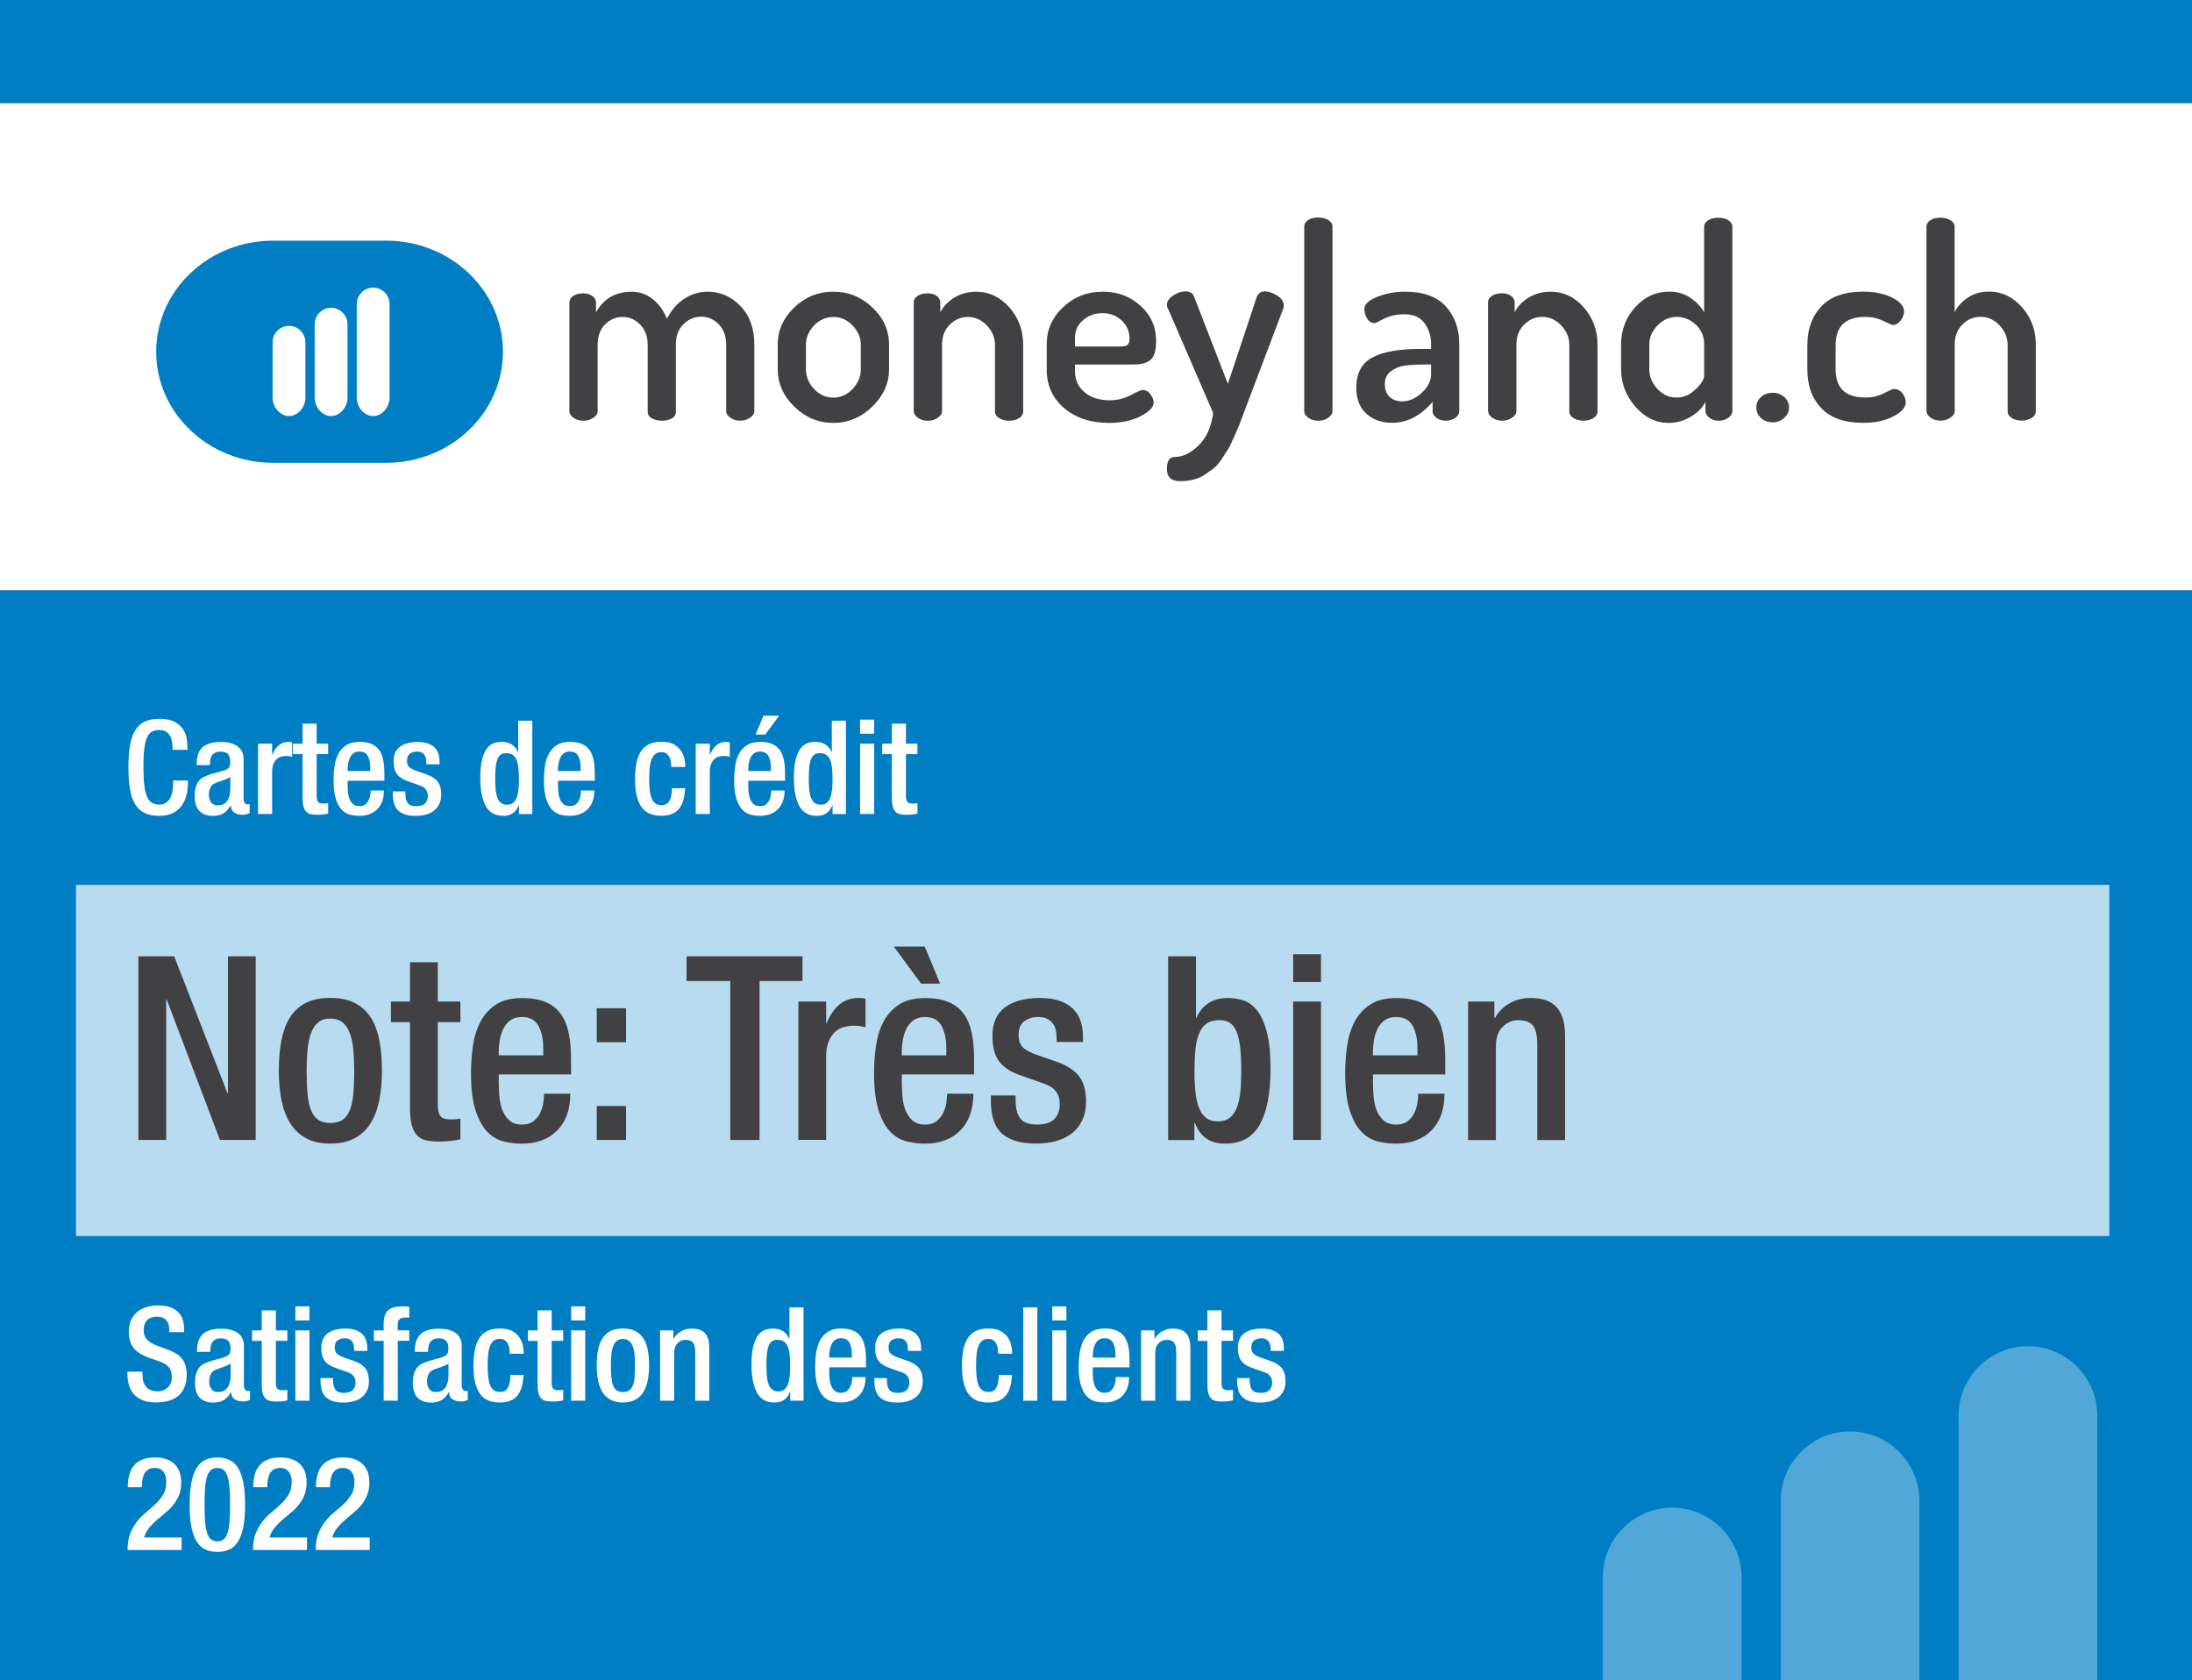 <?xml version="1.0" encoding="UTF-8"?><svg id="Layer_1" xmlns="http://www.w3.org/2000/svg" viewBox="0 0 465.11 356.49"><rect x="0" y="0" width="465.11" height="356.49" fill="#333333" stroke="none"/><defs><style>.cls-1{opacity:.72;}.cls-2{fill:#fff;}.cls-3{fill:#007ec4;}.cls-4{opacity:.32;}.cls-5{fill:#414042;}</style></defs><g><rect class="cls-3" width="465.11" height="21.9"/><rect class="cls-3" y="125.26" width="465.11" height="231.23"/><rect class="cls-2" y="21.9" width="465.11" height="103.35"/></g><g class="cls-1"><rect class="cls-2" x="16.12" y="187.75" width="431.45" height="74.51"/></g><g><path class="cls-3" d="M81.92,51.06h-23.98c-13.7,0-24.8,10.56-24.8,23.57s11.1,23.57,24.8,23.57h23.98c13.7,0,24.8-10.56,24.8-23.57s-11.1-23.57-24.8-23.57Zm-17.12,33.37c0,1.91-1.57,3.85-3.48,3.85s-3.48-1.93-3.48-3.85v-11.81c0-1.91,1.57-3.48,3.48-3.48s3.48,1.57,3.48,3.48v11.81Zm8.93,0c0,1.91-1.57,3.85-3.48,3.85s-3.48-1.93-3.48-3.85v-15.64c0-1.91,1.57-3.48,3.48-3.48s3.48,1.57,3.48,3.48v15.64Zm8.93,0c0,1.91-1.57,3.85-3.48,3.85s-3.48-1.93-3.48-3.85v-19.92c0-1.91,1.57-3.48,3.48-3.48s3.48,1.57,3.48,3.48v19.92Z"/><path class="cls-5" d="M120.82,87.28v-23.1c0-.57,.27-1.03,.82-1.4,.55-.36,1.26-.54,2.14-.54,.72,0,1.35,.18,1.88,.55,.53,.36,.8,.84,.8,1.41v2.08c1.63-2.92,4.16-4.38,7.58-4.38,1.67,0,3.16,.53,4.48,1.58,1.31,1.06,2.31,2.45,2.99,4.17,.95-1.88,2.2-3.31,3.74-4.29,1.54-.98,3.17-1.47,4.88-1.47,2.7,0,5.03,1.02,6.99,3.05,1.96,2.03,2.94,4.76,2.94,8.18v14.14c0,.49-.3,.95-.91,1.37-.61,.42-1.31,.63-2.11,.63s-1.45-.21-2.05-.62c-.61-.42-.91-.87-.91-1.37v-14.11c0-1.86-.53-3.32-1.6-4.38-1.06-1.06-2.3-1.59-3.71-1.59s-2.65,.53-3.74,1.59c-1.08,1.06-1.62,2.48-1.62,4.27v14.28c0,.65-.29,1.13-.88,1.45-.59,.32-1.3,.48-2.14,.48-.76,0-1.44-.16-2.05-.48-.61-.32-.91-.8-.91-1.45v-14.22c0-1.71-.52-3.11-1.57-4.21-1.05-1.1-2.29-1.65-3.74-1.65s-2.69,.53-3.74,1.59c-1.05,1.06-1.57,2.5-1.57,4.32v14.11c0,.49-.3,.95-.91,1.37-.61,.42-1.31,.63-2.11,.63s-1.54-.21-2.11-.63c-.57-.42-.86-.87-.86-1.37"/><path class="cls-5" d="M171.01,78.36c0,1.55,.57,2.94,1.71,4.16,1.14,1.23,2.51,1.84,4.11,1.84s2.92-.61,4.08-1.84c1.16-1.23,1.74-2.62,1.74-4.16v-5.21c0-1.51-.58-2.87-1.74-4.08-1.16-1.21-2.52-1.81-4.08-1.81s-2.97,.61-4.11,1.81c-1.14,1.21-1.71,2.57-1.71,4.08v5.21Zm-5.99,.02v-5.25c0-3,1.16-5.63,3.48-7.87,2.32-2.24,5.09-3.37,8.33-3.37s5.91,1.11,8.27,3.34c2.36,2.22,3.54,4.86,3.54,7.9v5.25c0,2.96-1.19,5.6-3.56,7.9-2.38,2.3-5.12,3.45-8.24,3.45-3.16,0-5.91-1.14-8.27-3.42-2.36-2.28-3.54-4.92-3.54-7.93"/><path class="cls-5" d="M193.88,87.28v-23.1c0-.57,.27-1.03,.82-1.4,.55-.36,1.26-.54,2.14-.54,.76,0,1.4,.18,1.91,.55,.51,.36,.77,.84,.77,1.41v2.08c.61-1.23,1.59-2.27,2.94-3.11,1.35-.84,2.92-1.27,4.71-1.27,2.7,0,5.03,1.1,6.99,3.31,1.96,2.21,2.94,4.85,2.94,7.93v14.14c0,.61-.29,1.09-.88,1.45-.59,.36-1.3,.54-2.14,.54-.76,0-1.45-.18-2.05-.54-.61-.36-.91-.84-.91-1.45v-14.11c0-1.52-.57-2.88-1.71-4.1-1.14-1.21-2.49-1.82-4.05-1.82-1.45,0-2.72,.54-3.82,1.62-1.1,1.08-1.65,2.51-1.65,4.3v14.11c0,.49-.3,.95-.91,1.37-.61,.42-1.31,.63-2.11,.63s-1.54-.21-2.11-.63c-.57-.42-.86-.87-.86-1.37"/><path class="cls-5" d="M228.09,73.53h9.47c.84,0,1.4-.11,1.68-.34,.29-.23,.43-.67,.43-1.35,0-1.5-.55-2.77-1.65-3.82-1.1-1.05-2.47-1.57-4.11-1.57s-2.97,.5-4.11,1.49c-1.14,.99-1.71,2.25-1.71,3.79v1.8Zm-5.99,4.85v-5.42c0-3,1.16-5.6,3.48-7.79,2.32-2.18,5.11-3.28,8.38-3.28s5.79,.99,8.01,2.97c2.22,1.98,3.34,4.47,3.34,7.49,0,1.16-.13,2.1-.4,2.82-.27,.72-.68,1.22-1.25,1.51-.57,.29-1.1,.47-1.6,.55-.49,.08-1.14,.12-1.94,.12h-12.03v1.32c0,1.92,.69,3.44,2.05,4.57,1.37,1.13,3.16,1.7,5.36,1.69,1.56,0,3.03-.36,4.42-1.09,1.39-.73,2.23-1.09,2.54-1.09,.65,0,1.2,.31,1.65,.92,.46,.61,.68,1.2,.68,1.77,0,.94-.91,1.89-2.74,2.85-1.82,.96-4.07,1.44-6.73,1.44-3.88,0-7.05-1.04-9.52-3.14-2.47-2.09-3.71-4.83-3.71-8.21"/><path class="cls-5" d="M247.6,99.53c0-1.71,.55-2.57,1.65-2.57,1.71,0,3.4-.82,5.08-2.45,1.67-1.64,2.7-3.94,3.08-6.9l-9.58-22.13c-.15-.19-.23-.46-.23-.8,0-.72,.44-1.38,1.31-1.97,.87-.59,1.75-.88,2.62-.88,.95,0,1.56,.36,1.82,1.08l7.19,18.53,6.16-18.53c.34-.72,.91-1.08,1.71-1.08s1.66,.29,2.59,.88c.93,.59,1.4,1.28,1.4,2.08,0,.34-.04,.57-.11,.68l-8.44,22.3-.97,2.57c-.23,.53-.58,1.35-1.06,2.45-.48,1.1-.88,1.94-1.23,2.51l-1.37,2.11c-.57,.87-1.14,1.53-1.71,1.97-.57,.44-1.22,.9-1.94,1.37-.72,.47-1.52,.82-2.39,1.03-.87,.21-1.81,.31-2.79,.31-1.86,0-2.79-.86-2.79-2.57"/><path class="cls-5" d="M276.74,87.27V48.09c0-.57,.27-1.04,.82-1.4,.55-.36,1.26-.54,2.14-.54s1.55,.18,2.14,.54c.59,.36,.89,.83,.89,1.4v39.18c0,.49-.3,.95-.91,1.37-.61,.42-1.31,.63-2.11,.63s-1.54-.21-2.11-.63c-.57-.42-.86-.87-.86-1.37"/><path class="cls-5" d="M293.84,81.45c0,1.22,.34,2.14,1.03,2.77,.69,.63,1.58,.94,2.68,.94,1.44,0,2.82-.61,4.13-1.82,1.31-1.22,1.97-2.51,1.97-3.88v-2.11h-1.43c-1.71,0-3.11,.08-4.19,.23-1.08,.15-2.05,.55-2.91,1.2-.86,.65-1.28,1.54-1.28,2.68m-6.04,.74c0-3.04,1.14-5.16,3.42-6.36,2.28-1.2,5.59-1.8,9.92-1.8h2.51v-1.05c0-1.71-.47-3.19-1.4-4.44-.93-1.25-2.35-1.87-4.25-1.87-1.63,0-3.07,.31-4.3,.94-1.24,.63-1.91,.94-2.03,.94-.65,0-1.17-.31-1.57-.94-.4-.63-.6-1.32-.6-2.08,0-.99,.92-1.84,2.77-2.57,1.84-.72,3.79-1.08,5.84-1.08,3.92,0,6.82,1.05,8.7,3.16,1.88,2.11,2.82,4.74,2.82,7.9v14.31c0,.53-.28,1-.83,1.4-.55,.4-1.25,.6-2.08,.6-.76,0-1.41-.2-1.94-.6-.53-.4-.8-.86-.8-1.4v-2c-2.55,2.97-5.42,4.45-8.61,4.45-2.21,0-4.02-.64-5.45-1.94-1.43-1.29-2.14-3.16-2.14-5.59"/><path class="cls-5" d="M315.74,87.27v-23.1c0-.57,.27-1.03,.83-1.4,.55-.36,1.26-.54,2.14-.54,.76,0,1.4,.18,1.91,.55,.51,.37,.77,.84,.77,1.41v2.08c.61-1.23,1.59-2.27,2.94-3.11,1.35-.84,2.92-1.27,4.71-1.27,2.7,0,5.03,1.1,6.99,3.31,1.96,2.21,2.94,4.85,2.94,7.93v14.14c0,.61-.29,1.09-.88,1.45-.59,.36-1.3,.54-2.14,.54-.76,0-1.45-.18-2.05-.54-.61-.36-.91-.84-.91-1.45v-14.11c0-1.52-.57-2.88-1.71-4.1-1.14-1.21-2.49-1.82-4.05-1.82-1.45,0-2.72,.54-3.82,1.62-1.1,1.08-1.65,2.51-1.65,4.29v14.11c0,.49-.3,.95-.91,1.37-.61,.42-1.31,.63-2.11,.63s-1.54-.21-2.11-.63c-.57-.42-.86-.87-.86-1.37"/><path class="cls-5" d="M349.96,78.35c0,1.55,.57,2.94,1.71,4.16,1.14,1.23,2.49,1.84,4.05,1.84s2.83-.58,4.05-1.73c1.22-1.15,1.83-2.14,1.83-2.97v-6.52c0-1.74-.59-3.15-1.77-4.25-1.18-1.09-2.53-1.64-4.05-1.64s-2.92,.61-4.08,1.81c-1.16,1.21-1.74,2.57-1.74,4.08v5.21Zm-5.99,.02v-5.25c0-3.08,1-5.72,2.99-7.93,2-2.21,4.4-3.31,7.21-3.31,1.67,0,3.16,.42,4.45,1.27,1.29,.85,2.28,1.88,2.97,3.11v-18.12c0-.57,.28-1.04,.85-1.4,.57-.36,1.29-.54,2.17-.54s1.59,.18,2.14,.54c.55,.36,.83,.83,.83,1.4v39.13c0,.49-.28,.95-.85,1.37-.57,.42-1.27,.63-2.11,.63-.72,0-1.36-.21-1.91-.63-.55-.42-.83-.88-.83-1.38v-2.02c-.61,1.23-1.64,2.29-3.11,3.17-1.46,.88-3.05,1.32-4.76,1.32-2.66,0-5-1.15-7.01-3.45-2.02-2.3-3.02-4.93-3.02-7.9"/><path class="cls-5" d="M373.65,88.69c-.66-.61-.99-1.35-.99-2.22s.33-1.61,.99-2.22c.66-.61,1.5-.91,2.51-.91,.94,0,1.74,.3,2.43,.91,.68,.61,1.02,1.35,1.02,2.22s-.34,1.57-1.02,2.2c-.68,.63-1.49,.94-2.43,.94-1.01,0-1.85-.31-2.51-.91"/><path class="cls-5" d="M383.49,78.36v-5.13c0-3.38,.99-6.12,2.96-8.21,1.98-2.09,4.92-3.14,8.84-3.14,2.47,0,4.54,.43,6.22,1.28,1.67,.86,2.51,1.82,2.51,2.88,0,.65-.24,1.29-.71,1.94-.47,.65-1.04,.97-1.68,.97-.19,0-.87-.29-2.02-.86-1.16-.57-2.44-.85-3.85-.85-4.18,0-6.27,2-6.27,6.01v5.1c0,4,2.11,6,6.33,6,1.44,0,2.75-.3,3.91-.91,1.16-.61,1.85-.91,2.08-.91,.76,0,1.38,.3,1.85,.91,.47,.61,.71,1.25,.71,1.94,0,1.06-.87,2.05-2.62,2.97-1.75,.91-3.88,1.37-6.39,1.37-3.95,0-6.92-1.03-8.9-3.11-1.98-2.07-2.97-4.82-2.97-8.24"/><path class="cls-5" d="M408.76,87.26V48.13c0-.57,.27-1.03,.82-1.4,.55-.36,1.26-.54,2.14-.54s1.55,.18,2.14,.54c.59,.36,.88,.83,.88,1.4v18.12c.61-1.23,1.55-2.27,2.82-3.11,1.27-.84,2.77-1.27,4.48-1.27,2.7,0,5.03,1.1,6.99,3.31,1.96,2.21,2.94,4.85,2.94,7.93v14.14c0,.61-.3,1.09-.91,1.45-.61,.36-1.31,.54-2.11,.54s-1.45-.18-2.05-.54c-.61-.36-.91-.84-.91-1.45v-14.11c0-1.52-.57-2.88-1.71-4.1-1.14-1.21-2.49-1.82-4.05-1.82-1.45,0-2.72,.54-3.82,1.62-1.1,1.08-1.65,2.51-1.65,4.3v14.11c0,.49-.3,.95-.91,1.37-.61,.42-1.31,.63-2.11,.63s-1.54-.21-2.11-.63c-.57-.42-.86-.87-.86-1.37"/></g><g class="cls-4"><path class="cls-2" d="M369.53,334.62c0-8.1-6.62-14.72-14.72-14.72s-14.72,6.62-14.72,14.72v21.88h29.44v-21.88Z"/><path class="cls-2" d="M407.27,318.44c0-8.1-6.62-14.72-14.72-14.72s-14.72,6.62-14.72,14.72v38.05h29.43v-38.05Z"/><path class="cls-2" d="M445.02,300.35c0-8.1-6.63-14.72-14.72-14.72s-14.72,6.62-14.72,14.72v56.14h29.44v-56.14Z"/></g><g><g><path class="cls-2" d="M30.23,291.07v.5c0,2.42,1.08,3.63,3.24,3.63,.5,0,.93-.08,1.3-.25,.37-.17,.68-.38,.93-.65,.25-.27,.44-.57,.57-.92,.13-.34,.19-.7,.19-1.07,0-1.04-.25-1.82-.75-2.34-.5-.53-1.19-.92-2.08-1.18l-2.16-.75c-.72-.28-1.34-.58-1.86-.92-.52-.33-.95-.72-1.29-1.15-.34-.43-.59-.93-.75-1.48-.16-.55-.24-1.18-.24-1.89,0-.91,.15-1.71,.44-2.4,.3-.69,.71-1.28,1.25-1.75s1.18-.83,1.94-1.08c.76-.25,1.6-.38,2.52-.38,1.28,0,2.28,.18,3.02,.53s1.3,.79,1.68,1.32c.38,.53,.62,1.09,.73,1.69,.11,.6,.17,1.16,.17,1.68v.44h-3.16v-.42c0-.91-.21-1.61-.64-2.11-.43-.5-1.14-.75-2.13-.75-.33,0-.66,.05-.98,.15-.32,.1-.61,.26-.86,.49s-.45,.52-.6,.89c-.15,.37-.22,.81-.22,1.33,0,.85,.23,1.52,.69,2.01,.46,.49,1.22,.94,2.27,1.34l2.14,.78c1.4,.5,2.43,1.16,3.06,1.97,.64,.81,.96,1.9,.96,3.27,0,1.05-.15,1.96-.46,2.7-.3,.75-.74,1.37-1.32,1.86-.57,.49-1.26,.85-2.07,1.07-.8,.22-1.71,.33-2.7,.33-1.22,0-2.22-.18-3.01-.55-.79-.37-1.4-.85-1.84-1.43-.44-.58-.75-1.23-.92-1.94-.17-.71-.25-1.42-.25-2.12v-.47h3.16Z"/><path class="cls-2" d="M51.77,294.09c0,.28,.07,.52,.22,.74,.15,.21,.33,.32,.55,.32s.39-.03,.5-.08v1.94c-.19,.09-.4,.18-.65,.25-.25,.07-.52,.11-.82,.11-.67,0-1.24-.15-1.73-.44-.49-.29-.75-.8-.79-1.52h-.06c-.41,.74-.91,1.29-1.5,1.65-.59,.36-1.33,.54-2.22,.54-1.22,0-2.17-.34-2.86-1.01-.68-.67-1.03-1.73-1.03-3.17,0-.83,.09-1.51,.26-2.04,.18-.53,.42-.96,.72-1.3,.31-.34,.67-.61,1.1-.8,.42-.19,.89-.37,1.39-.54l2.33-.64c.54-.15,.96-.34,1.28-.58,.31-.24,.47-.68,.47-1.33,0-.68-.14-1.22-.43-1.62-.29-.4-.83-.6-1.62-.6-.5,0-.9,.08-1.19,.25-.3,.17-.53,.38-.69,.64s-.27,.56-.32,.92c-.05,.35-.07,.7-.07,1.05h-2.83c0-.79,.09-1.5,.26-2.11,.18-.61,.47-1.12,.87-1.54,.41-.42,.95-.73,1.62-.94,.67-.21,1.5-.32,2.48-.32,.67,0,1.28,.07,1.86,.21s1.07,.35,1.5,.64c.42,.29,.76,.66,1.01,1.12s.37,1.03,.37,1.69v8.54Zm-2.83-4.77c-.2,.15-.45,.28-.73,.4s-.58,.24-.89,.35c-.3,.11-.61,.22-.92,.32-.3,.1-.57,.21-.79,.32-.43,.2-.73,.52-.93,.94-.19,.42-.29,.92-.29,1.47,0,.63,.15,1.16,.46,1.59,.3,.43,.77,.65,1.4,.65,.91,0,1.58-.31,2.02-.94,.44-.63,.67-1.5,.67-2.61v-2.5Z"/><path class="cls-2" d="M53.49,282.28h2.05v-4.24h2.99v4.24h2.44v2.22h-2.44v8.9c0,.59,.1,1,.29,1.23,.19,.23,.55,.35,1.07,.35,.44,0,.8-.03,1.08-.08v2.22c-.65,.17-1.45,.25-2.41,.25-.5,0-.94-.05-1.32-.14-.38-.09-.69-.27-.94-.53-.25-.26-.44-.62-.57-1.09-.13-.47-.19-1.09-.19-1.84v-9.26h-2.05v-2.22Z"/><path class="cls-2" d="M62.67,277.18h2.99v2.99h-2.99v-2.99Zm0,5.1h2.99v14.92h-2.99v-14.92Z"/><path class="cls-2" d="M75.12,286.63v-.39c0-.3-.03-.58-.08-.86-.06-.28-.16-.52-.32-.73-.16-.21-.36-.38-.61-.51-.25-.13-.57-.19-.96-.19-.59,0-1.1,.15-1.51,.44-.42,.3-.62,.79-.62,1.5,0,.59,.15,1.04,.46,1.33,.31,.3,.85,.58,1.65,.86l1.91,.67c1.11,.37,1.93,.88,2.45,1.54,.53,.66,.79,1.58,.79,2.76,0,.79-.14,1.48-.42,2.05-.28,.57-.66,1.04-1.14,1.41-.48,.37-1.05,.64-1.71,.82-.66,.17-1.35,.26-2.09,.26-.94,0-1.73-.11-2.36-.32-.63-.21-1.13-.52-1.51-.92s-.65-.88-.8-1.46c-.16-.57-.24-1.22-.24-1.94v-.55h2.66v.47c0,.89,.17,1.55,.5,2s.94,.67,1.83,.67c.83,0,1.45-.19,1.84-.58,.4-.39,.6-.92,.6-1.61,0-1.09-.55-1.82-1.64-2.19l-2.44-.86c-1.13-.37-1.94-.88-2.44-1.53-.5-.65-.75-1.57-.75-2.77,0-1.4,.46-2.44,1.37-3.11,.92-.67,2.16-1,3.73-1,.94,0,1.72,.12,2.33,.37,.61,.25,1.09,.57,1.43,.97s.58,.84,.71,1.32,.19,.95,.19,1.41v.67h-2.83Z"/><path class="cls-2" d="M81.41,284.5h-2.08v-2.22h2.08v-1.39c0-1.4,.33-2.38,.98-2.91,.66-.54,1.59-.8,2.81-.8,.65,0,1.19,.03,1.64,.08v2.3h-.83c-.55,0-.96,.11-1.22,.33-.26,.22-.39,.58-.39,1.08v1.3h2.44v2.22h-2.44v12.7h-2.99v-12.7Z"/><path class="cls-2" d="M97.99,294.09c0,.28,.07,.52,.22,.74,.15,.21,.33,.32,.55,.32s.39-.03,.5-.08v1.94c-.19,.09-.4,.18-.65,.25-.25,.07-.52,.11-.82,.11-.67,0-1.24-.15-1.73-.44-.49-.29-.75-.8-.79-1.52h-.06c-.41,.74-.91,1.29-1.5,1.65-.59,.36-1.33,.54-2.22,.54-1.22,0-2.17-.34-2.86-1.01-.68-.67-1.03-1.73-1.03-3.17,0-.83,.09-1.51,.26-2.04,.18-.53,.42-.96,.72-1.3,.31-.34,.67-.61,1.1-.8,.42-.19,.89-.37,1.39-.54l2.33-.64c.54-.15,.96-.34,1.28-.58,.31-.24,.47-.68,.47-1.33,0-.68-.14-1.22-.43-1.62-.29-.4-.83-.6-1.62-.6-.5,0-.9,.08-1.19,.25-.3,.17-.53,.38-.69,.64s-.27,.56-.32,.92c-.05,.35-.07,.7-.07,1.05h-2.83c0-.79,.09-1.5,.26-2.11,.18-.61,.47-1.12,.87-1.54,.41-.42,.95-.73,1.62-.94,.67-.21,1.5-.32,2.48-.32,.67,0,1.28,.07,1.86,.21s1.07,.35,1.5,.64c.42,.29,.76,.66,1.01,1.12s.37,1.03,.37,1.69v8.54Zm-2.83-4.77c-.2,.15-.45,.28-.73,.4s-.58,.24-.89,.35c-.3,.11-.61,.22-.92,.32-.3,.1-.57,.21-.79,.32-.43,.2-.73,.52-.93,.94-.19,.42-.29,.92-.29,1.47,0,.63,.15,1.16,.46,1.59,.3,.43,.77,.65,1.4,.65,.91,0,1.58-.31,2.02-.94,.44-.63,.67-1.5,.67-2.61v-2.5Z"/><path class="cls-2" d="M111.1,291.76c-.06,.89-.18,1.69-.37,2.41-.19,.72-.49,1.34-.87,1.84-.39,.51-.9,.9-1.52,1.17s-1.4,.4-2.33,.4c-1.09,0-1.99-.19-2.7-.57-.71-.38-1.28-.91-1.69-1.61-.42-.69-.71-1.52-.89-2.48-.18-.96-.26-2.02-.26-3.19s.09-2.23,.26-3.19c.18-.96,.47-1.79,.89-2.48,.42-.69,.98-1.23,1.69-1.61s1.61-.57,2.7-.57c1.11-.02,2,.16,2.68,.54,.67,.38,1.19,.85,1.55,1.4,.36,.55,.6,1.15,.72,1.77,.12,.63,.18,1.17,.18,1.64h-2.99c0-.35-.03-.72-.08-1.1-.06-.38-.16-.72-.32-1.03-.16-.31-.37-.55-.65-.75s-.64-.28-1.08-.26c-.54,0-.97,.14-1.3,.42-.33,.28-.59,.67-.78,1.17-.19,.5-.31,1.09-.37,1.77s-.1,1.44-.1,2.27,.03,1.59,.1,2.27,.19,1.28,.37,1.77c.18,.5,.44,.89,.78,1.16,.33,.28,.77,.42,1.3,.42,.83,.02,1.42-.29,1.76-.94,.34-.65,.51-1.53,.51-2.66h2.83Z"/><path class="cls-2" d="M112.02,282.28h2.05v-4.24h2.99v4.24h2.44v2.22h-2.44v8.9c0,.59,.1,1,.29,1.23,.19,.23,.55,.35,1.07,.35,.44,0,.8-.03,1.08-.08v2.22c-.65,.17-1.45,.25-2.41,.25-.5,0-.94-.05-1.32-.14-.38-.09-.69-.27-.94-.53-.25-.26-.44-.62-.57-1.09-.13-.47-.19-1.09-.19-1.84v-9.26h-2.05v-2.22Z"/><path class="cls-2" d="M121.19,277.18h2.99v2.99h-2.99v-2.99Zm0,5.1h2.99v14.92h-2.99v-14.92Z"/><path class="cls-2" d="M132.17,297.58c-1.04,0-1.9-.19-2.61-.57-.7-.38-1.27-.91-1.71-1.61-.43-.69-.75-1.52-.94-2.48-.19-.96-.29-2.02-.29-3.19s.09-2.23,.26-3.19c.18-.96,.47-1.79,.89-2.48,.42-.69,.98-1.23,1.69-1.61s1.61-.57,2.7-.57,1.97,.19,2.69,.57c.72,.38,1.29,.92,1.72,1.61,.42,.69,.73,1.52,.9,2.48s.26,2.02,.26,3.19-.1,2.23-.29,3.19c-.19,.96-.51,1.79-.94,2.48-.43,.69-1.01,1.23-1.72,1.61-.71,.38-1.59,.57-2.62,.57Zm-2.55-7.85c0,.94,.03,1.77,.1,2.48s.19,1.3,.37,1.76c.18,.46,.44,.81,.78,1.04,.33,.23,.77,.35,1.3,.35s1-.12,1.33-.35c.33-.23,.59-.58,.78-1.04,.18-.46,.31-1.05,.37-1.76,.06-.71,.1-1.54,.1-2.48,0-.83-.03-1.59-.1-2.27-.06-.68-.19-1.28-.37-1.77-.19-.5-.44-.89-.78-1.17-.33-.28-.78-.42-1.33-.42s-.97,.14-1.3,.42c-.33,.28-.59,.67-.78,1.17-.19,.5-.31,1.09-.37,1.77s-.1,1.44-.1,2.27Z"/><path class="cls-2" d="M140.05,282.28h2.83v1.75h.08c.37-.67,.89-1.19,1.57-1.57,.67-.38,1.43-.57,2.26-.57,.57,0,1.09,.07,1.54,.21,.45,.14,.84,.37,1.16,.68,.32,.31,.57,.73,.75,1.25,.18,.52,.26,1.16,.26,1.91v11.26h-2.99v-10.23c0-1-.15-1.7-.46-2.09s-.85-.6-1.62-.6c-.61,0-1.16,.24-1.65,.71-.49,.47-.73,1.21-.73,2.2v10.01h-2.99v-14.92Z"/><path class="cls-2" d="M167.66,295.36h-.06c-.09,.24-.22,.49-.37,.75-.16,.26-.36,.5-.61,.72s-.56,.4-.94,.54c-.38,.14-.83,.21-1.34,.21-1.74,0-2.99-.7-3.74-2.11s-1.14-3.38-1.14-5.93c0-1.66,.13-2.99,.4-3.99,.27-1,.62-1.77,1.05-2.32,.43-.54,.92-.91,1.47-1.08,.54-.18,1.1-.26,1.68-.26,.83,0,1.53,.19,2.11,.57s1,.9,1.28,1.57h.06v-6.63h2.99v19.8h-2.83v-1.83Zm0-5.46c0-.89-.03-1.68-.1-2.38-.06-.7-.19-1.29-.39-1.77s-.47-.85-.83-1.1c-.36-.25-.83-.37-1.4-.37-.43,0-.79,.09-1.08,.28-.3,.18-.54,.49-.72,.92-.19,.42-.32,.98-.4,1.68-.08,.69-.12,1.54-.12,2.54,0,.85,.03,1.61,.1,2.29,.06,.67,.19,1.25,.37,1.73,.18,.48,.44,.85,.76,1.11,.32,.26,.75,.39,1.29,.39s.94-.12,1.26-.37c.32-.25,.58-.61,.76-1.07,.18-.46,.31-1.02,.39-1.66,.07-.65,.11-1.38,.11-2.19Z"/><path class="cls-2" d="M175.95,290.12v.86c0,.5,.02,1.02,.07,1.55,.05,.54,.16,1.03,.33,1.47,.18,.44,.43,.81,.76,1.09,.33,.29,.78,.43,1.33,.43s.96-.13,1.28-.39c.31-.26,.55-.57,.72-.93s.27-.73,.32-1.11c.05-.38,.07-.68,.07-.9h2.83c0,1.68-.47,3-1.4,3.95-.93,.95-2.21,1.43-3.84,1.43-.61,0-1.24-.07-1.89-.22-.65-.15-1.23-.48-1.76-1-.53-.52-.96-1.28-1.3-2.3-.34-1.02-.51-2.38-.51-4.1,0-.98,.07-1.95,.21-2.91s.41-1.83,.8-2.59c.4-.77,.96-1.39,1.68-1.86,.72-.47,1.66-.71,2.83-.71,1.03,0,1.89,.15,2.58,.46,.68,.3,1.22,.74,1.62,1.32,.4,.57,.67,1.27,.83,2.09s.24,1.75,.24,2.79v1.58h-7.79Zm4.8-2.05v-.8c0-.94-.17-1.73-.51-2.37-.34-.64-.94-.96-1.79-.96-.48,0-.88,.11-1.19,.32-.31,.21-.57,.5-.76,.86-.19,.36-.33,.77-.42,1.23s-.12,.93-.12,1.41v.3h4.8Z"/><path class="cls-2" d="M192.64,286.63v-.39c0-.3-.03-.58-.08-.86-.06-.28-.16-.52-.32-.73-.16-.21-.36-.38-.61-.51-.25-.13-.57-.19-.96-.19-.59,0-1.1,.15-1.51,.44-.42,.3-.62,.79-.62,1.5,0,.59,.15,1.04,.46,1.33,.31,.3,.85,.58,1.65,.86l1.91,.67c1.11,.37,1.93,.88,2.45,1.54,.53,.66,.79,1.58,.79,2.76,0,.79-.14,1.48-.42,2.05-.28,.57-.66,1.04-1.14,1.41-.48,.37-1.05,.64-1.71,.82-.66,.17-1.35,.26-2.09,.26-.94,0-1.73-.11-2.36-.32-.63-.21-1.13-.52-1.51-.92s-.65-.88-.8-1.46c-.16-.57-.24-1.22-.24-1.94v-.55h2.66v.47c0,.89,.17,1.55,.5,2s.94,.67,1.83,.67c.83,0,1.45-.19,1.84-.58,.4-.39,.6-.92,.6-1.61,0-1.09-.55-1.82-1.64-2.19l-2.44-.86c-1.13-.37-1.94-.88-2.44-1.53-.5-.65-.75-1.57-.75-2.77,0-1.4,.46-2.44,1.37-3.11,.92-.67,2.16-1,3.73-1,.94,0,1.72,.12,2.33,.37,.61,.25,1.09,.57,1.43,.97s.58,.84,.71,1.32,.19,.95,.19,1.41v.67h-2.83Z"/><path class="cls-2" d="M214.74,291.76c-.06,.89-.18,1.69-.37,2.41-.19,.72-.49,1.34-.87,1.84-.39,.51-.9,.9-1.52,1.17s-1.4,.4-2.33,.4c-1.09,0-1.99-.19-2.7-.57-.71-.38-1.28-.91-1.69-1.61-.42-.69-.71-1.52-.89-2.48-.18-.96-.26-2.02-.26-3.19s.09-2.23,.26-3.19c.18-.96,.47-1.79,.89-2.48,.42-.69,.98-1.23,1.69-1.61s1.61-.57,2.7-.57c1.11-.02,2,.16,2.68,.54,.67,.38,1.19,.85,1.55,1.4,.36,.55,.6,1.15,.72,1.77,.12,.63,.18,1.17,.18,1.64h-2.99c0-.35-.03-.72-.08-1.1-.06-.38-.16-.72-.32-1.03-.16-.31-.37-.55-.65-.75s-.64-.28-1.08-.26c-.54,0-.97,.14-1.3,.42-.33,.28-.59,.67-.78,1.17-.19,.5-.31,1.09-.37,1.77s-.1,1.44-.1,2.27,.03,1.59,.1,2.27,.19,1.28,.37,1.77c.18,.5,.44,.89,.78,1.16,.33,.28,.77,.42,1.3,.42,.83,.02,1.42-.29,1.76-.94,.34-.65,.51-1.53,.51-2.66h2.83Z"/><path class="cls-2" d="M217.12,277.4h2.99v19.8h-2.99v-19.8Z"/><path class="cls-2" d="M223.28,277.18h2.99v2.99h-2.99v-2.99Zm0,5.1h2.99v14.92h-2.99v-14.92Z"/><path class="cls-2" d="M231.87,290.12v.86c0,.5,.02,1.02,.07,1.55,.05,.54,.16,1.03,.33,1.47,.18,.44,.43,.81,.76,1.09,.33,.29,.78,.43,1.33,.43s.96-.13,1.28-.39,.55-.57,.72-.93c.17-.36,.27-.73,.32-1.11,.05-.38,.07-.68,.07-.9h2.83c0,1.68-.47,3-1.4,3.95-.93,.95-2.21,1.43-3.84,1.43-.61,0-1.24-.07-1.89-.22-.65-.15-1.23-.48-1.76-1-.53-.52-.96-1.28-1.3-2.3-.34-1.02-.51-2.38-.51-4.1,0-.98,.07-1.95,.21-2.91s.41-1.83,.8-2.59c.4-.77,.96-1.39,1.68-1.86,.72-.47,1.66-.71,2.83-.71,1.03,0,1.89,.15,2.58,.46,.68,.3,1.22,.74,1.62,1.32,.4,.57,.67,1.27,.83,2.09,.16,.82,.24,1.75,.24,2.79v1.58h-7.79Zm4.8-2.05v-.8c0-.94-.17-1.73-.51-2.37-.34-.64-.94-.96-1.79-.96-.48,0-.88,.11-1.19,.32-.31,.21-.57,.5-.76,.86-.19,.36-.33,.77-.42,1.23s-.12,.93-.12,1.41v.3h4.8Z"/><path class="cls-2" d="M242.13,282.28h2.83v1.75h.08c.37-.67,.89-1.19,1.57-1.57s1.43-.57,2.26-.57c.57,0,1.09,.07,1.54,.21s.84,.37,1.16,.68,.57,.73,.75,1.25c.18,.52,.26,1.16,.26,1.91v11.26h-3v-10.23c0-1-.15-1.7-.46-2.09s-.85-.6-1.62-.6c-.61,0-1.16,.24-1.65,.71-.49,.47-.73,1.21-.73,2.2v10.01h-3v-14.92Z"/><path class="cls-2" d="M254.14,282.28h2.05v-4.24h3v4.24h2.44v2.22h-2.44v8.9c0,.59,.1,1,.29,1.23s.55,.35,1.07,.35c.44,0,.8-.03,1.08-.08v2.22c-.65,.17-1.45,.25-2.41,.25-.5,0-.94-.05-1.32-.14-.38-.09-.69-.27-.94-.53-.25-.26-.44-.62-.57-1.09-.13-.47-.19-1.09-.19-1.84v-9.26h-2.05v-2.22Z"/><path class="cls-2" d="M269.61,286.63v-.39c0-.3-.03-.58-.08-.86-.06-.28-.16-.52-.32-.73-.16-.21-.36-.38-.61-.51-.25-.13-.57-.19-.96-.19-.59,0-1.09,.15-1.51,.44-.42,.3-.62,.79-.62,1.5,0,.59,.15,1.04,.46,1.33,.3,.3,.85,.58,1.65,.86l1.91,.67c1.11,.37,1.93,.88,2.45,1.54,.53,.66,.79,1.58,.79,2.76,0,.79-.14,1.48-.42,2.05-.28,.57-.66,1.04-1.14,1.41-.48,.37-1.05,.64-1.71,.82-.66,.17-1.35,.26-2.09,.26-.94,0-1.73-.11-2.36-.32-.63-.21-1.13-.52-1.51-.92-.38-.4-.65-.88-.8-1.46-.16-.57-.24-1.22-.24-1.94v-.55h2.66v.47c0,.89,.17,1.55,.5,2,.33,.44,.94,.67,1.83,.67,.83,0,1.45-.19,1.84-.58,.4-.39,.6-.92,.6-1.61,0-1.09-.55-1.82-1.64-2.19l-2.44-.86c-1.13-.37-1.94-.88-2.44-1.53-.5-.65-.75-1.57-.75-2.77,0-1.4,.46-2.44,1.37-3.11,.92-.67,2.16-1,3.73-1,.94,0,1.72,.12,2.33,.37,.61,.25,1.09,.57,1.43,.97s.58,.84,.71,1.32,.19,.95,.19,1.41v.67h-2.83Z"/><path class="cls-2" d="M38.55,328.88h-11.48c0-1.42,.2-2.63,.61-3.62,.41-.99,.92-1.85,1.52-2.58s1.27-1.38,1.98-1.96c.71-.57,1.37-1.16,1.98-1.75,.61-.59,1.12-1.24,1.52-1.95,.41-.71,.61-1.58,.61-2.59,0-.41-.05-.79-.14-1.15-.09-.36-.24-.67-.43-.94s-.44-.48-.75-.64c-.31-.16-.68-.24-1.12-.24-.59,0-1.07,.12-1.43,.36s-.64,.55-.83,.94-.32,.83-.39,1.32c-.07,.49-.1,.98-.1,1.48h-2.99c0-.96,.11-1.83,.32-2.62,.21-.79,.55-1.45,1.01-2,.46-.54,1.06-.97,1.79-1.26,.73-.29,1.62-.44,2.68-.44,1,0,1.85,.14,2.55,.42,.7,.28,1.28,.66,1.72,1.14,.44,.48,.77,1.04,.97,1.66,.2,.63,.3,1.3,.3,2.02,0,1.09-.16,2.02-.49,2.8s-.73,1.46-1.23,2.07-1.05,1.15-1.66,1.64c-.61,.49-1.21,.99-1.79,1.5-.58,.51-1.12,1.06-1.61,1.65-.49,.59-.85,1.29-1.1,2.08h7.96v2.66Z"/><path class="cls-2" d="M40.24,319.26c0-1.9,.13-3.5,.39-4.78,.26-1.28,.64-2.32,1.14-3.09s1.11-1.33,1.84-1.65c.73-.32,1.57-.49,2.51-.49s1.78,.16,2.51,.49,1.34,.87,1.84,1.65,.88,1.81,1.14,3.09c.26,1.29,.39,2.88,.39,4.78s-.13,3.52-.39,4.8-.64,2.3-1.14,3.08-1.11,1.33-1.84,1.65-1.57,.48-2.51,.48-1.78-.16-2.51-.48c-.73-.32-1.34-.87-1.84-1.65s-.88-1.8-1.14-3.08c-.26-1.28-.39-2.87-.39-4.8Zm3.16,0c0,1.42,.04,2.63,.12,3.62,.08,.99,.23,1.79,.43,2.41,.2,.62,.48,1.07,.83,1.34s.79,.42,1.33,.42,.98-.14,1.33-.42,.63-.72,.83-1.34c.2-.62,.35-1.42,.43-2.41,.08-.99,.12-2.19,.12-3.62s-.04-2.63-.12-3.62c-.08-.99-.23-1.79-.43-2.41-.2-.62-.48-1.07-.83-1.34s-.79-.42-1.33-.42-.98,.14-1.33,.42-.63,.73-.83,1.34c-.2,.62-.35,1.42-.43,2.41-.08,.99-.12,2.2-.12,3.62Z"/><path class="cls-2" d="M65.16,328.88h-11.48c0-1.42,.2-2.63,.61-3.62,.41-.99,.92-1.85,1.52-2.58s1.27-1.38,1.98-1.96c.71-.57,1.37-1.16,1.98-1.75,.61-.59,1.12-1.24,1.52-1.95,.41-.71,.61-1.58,.61-2.59,0-.41-.05-.79-.14-1.15-.09-.36-.24-.67-.43-.94s-.44-.48-.75-.64c-.31-.16-.68-.24-1.12-.24-.59,0-1.07,.12-1.43,.36s-.64,.55-.83,.94-.32,.83-.39,1.32c-.07,.49-.1,.98-.1,1.48h-2.99c0-.96,.11-1.83,.32-2.62,.21-.79,.55-1.45,1.01-2,.46-.54,1.06-.97,1.79-1.26,.73-.29,1.62-.44,2.68-.44,1,0,1.85,.14,2.55,.42,.7,.28,1.28,.66,1.72,1.14,.44,.48,.77,1.04,.97,1.66,.2,.63,.3,1.3,.3,2.02,0,1.09-.16,2.02-.49,2.8s-.73,1.46-1.23,2.07-1.05,1.15-1.66,1.64c-.61,.49-1.21,.99-1.79,1.5-.58,.51-1.12,1.06-1.61,1.65-.49,.59-.85,1.29-1.1,2.08h7.96v2.66Z"/><path class="cls-2" d="M78.47,328.88h-11.48c0-1.42,.2-2.63,.61-3.62,.41-.99,.92-1.85,1.52-2.58s1.27-1.38,1.98-1.96c.71-.57,1.37-1.16,1.98-1.75,.61-.59,1.12-1.24,1.52-1.95,.41-.71,.61-1.58,.61-2.59,0-.41-.05-.79-.14-1.15-.09-.36-.24-.67-.43-.94s-.44-.48-.75-.64c-.31-.16-.68-.24-1.12-.24-.59,0-1.07,.12-1.43,.36s-.64,.55-.83,.94-.32,.83-.39,1.32c-.07,.49-.1,.98-.1,1.48h-2.99c0-.96,.11-1.83,.32-2.62,.21-.79,.55-1.45,1.01-2,.46-.54,1.06-.97,1.79-1.26,.73-.29,1.62-.44,2.68-.44,1,0,1.85,.14,2.55,.42,.7,.28,1.28,.66,1.72,1.14,.44,.48,.77,1.04,.97,1.66,.2,.63,.3,1.3,.3,2.02,0,1.09-.16,2.02-.49,2.8s-.73,1.46-1.23,2.07-1.05,1.15-1.66,1.64c-.61,.49-1.21,.99-1.79,1.5-.58,.51-1.12,1.06-1.61,1.65-.49,.59-.85,1.29-1.1,2.08h7.96v2.66Z"/></g><g><path class="cls-2" d="M39.88,165.61v.42c0,.89-.1,1.76-.3,2.61-.2,.85-.54,1.61-1.01,2.27-.47,.67-1.1,1.2-1.87,1.59-.78,.4-1.75,.6-2.91,.6-1.26,0-2.3-.2-3.13-.61s-1.5-1.04-2.01-1.89-.87-1.92-1.08-3.2c-.21-1.28-.32-2.81-.32-4.59s.11-3.3,.32-4.59c.21-1.28,.57-2.35,1.08-3.2,.51-.85,1.18-1.48,2.02-1.89,.84-.41,1.89-.61,3.15-.61,1.4,0,2.5,.23,3.3,.68,.79,.45,1.39,1,1.79,1.65,.4,.65,.64,1.33,.73,2.04,.09,.71,.14,1.33,.14,1.84v.36h-3.16v-.33c0-.46-.04-.93-.12-1.4-.08-.47-.23-.89-.44-1.26-.21-.37-.5-.67-.86-.89-.36-.22-.83-.32-1.4-.31-.59,0-1.1,.11-1.52,.32-.43,.21-.78,.61-1.05,1.19-.28,.58-.48,1.38-.61,2.4-.13,1.02-.19,2.32-.19,3.91s.06,2.9,.19,3.94,.33,1.85,.61,2.45c.28,.6,.63,1.02,1.05,1.25,.43,.23,.93,.35,1.52,.35,.67,0,1.19-.16,1.58-.49,.39-.32,.68-.73,.89-1.21,.2-.48,.33-1,.39-1.55,.06-.55,.08-1.06,.08-1.52v-.33h3.16Z"/><path class="cls-2" d="M51.7,169.61c0,.28,.07,.52,.22,.73,.15,.21,.33,.32,.55,.32s.39-.03,.5-.08v1.94c-.19,.09-.4,.18-.65,.25-.25,.07-.52,.11-.82,.11-.67,0-1.24-.15-1.73-.44s-.75-.8-.79-1.52h-.06c-.41,.74-.91,1.29-1.5,1.65-.59,.36-1.33,.54-2.22,.54-1.22,0-2.17-.34-2.86-1.01-.68-.67-1.03-1.73-1.03-3.17,0-.83,.09-1.51,.26-2.04,.18-.53,.42-.96,.72-1.3,.31-.34,.67-.61,1.1-.8,.42-.19,.89-.37,1.39-.54l2.33-.64c.54-.15,.96-.34,1.28-.58,.31-.24,.47-.68,.47-1.33,0-.68-.14-1.22-.43-1.62-.29-.4-.83-.6-1.62-.6-.5,0-.9,.08-1.19,.25-.3,.17-.53,.38-.69,.64-.17,.26-.27,.56-.32,.92-.05,.35-.07,.7-.07,1.05h-2.83c0-.79,.09-1.5,.26-2.11,.18-.61,.47-1.12,.87-1.54,.41-.42,.95-.73,1.62-.94,.67-.21,1.5-.32,2.48-.32,.67,0,1.28,.07,1.86,.21s1.07,.35,1.5,.64c.42,.29,.76,.66,1.01,1.12,.25,.46,.37,1.03,.37,1.69v8.54Zm-2.83-4.77c-.2,.15-.45,.28-.73,.4-.29,.12-.58,.24-.89,.35-.3,.11-.61,.22-.92,.32-.3,.1-.57,.21-.79,.32-.43,.2-.73,.52-.93,.94-.19,.43-.29,.91-.29,1.47,0,.63,.15,1.16,.46,1.59,.3,.43,.77,.65,1.4,.65,.91,0,1.58-.31,2.02-.94,.44-.63,.67-1.5,.67-2.61v-2.5Z"/><path class="cls-2" d="M54.75,157.79h2.99v2.33h.06c.33-.83,.78-1.49,1.34-1.98,.56-.49,1.27-.73,2.12-.73,.35,0,.59,.04,.72,.11v3.05c-.11-.04-.28-.07-.51-.11-.23-.04-.48-.06-.73-.06-.33,0-.68,.05-1.04,.14-.36,.09-.68,.26-.97,.51-.29,.25-.52,.6-.71,1.04-.19,.44-.28,1.01-.28,1.69v8.93h-2.99v-14.92Z"/><path class="cls-2" d="M62.15,157.79h2.05v-4.24h2.99v4.24h2.44v2.22h-2.44v8.9c0,.59,.1,1,.29,1.23,.19,.23,.55,.35,1.07,.35,.44,0,.8-.03,1.08-.08v2.22c-.65,.17-1.45,.25-2.41,.25-.5,0-.94-.05-1.32-.14s-.69-.27-.94-.53c-.25-.26-.44-.62-.57-1.1s-.19-1.09-.19-1.84v-9.26h-2.05v-2.22Z"/><path class="cls-2" d="M73.76,165.64v.86c0,.5,.02,1.02,.07,1.55,.05,.54,.16,1.03,.33,1.47,.18,.44,.43,.81,.76,1.1,.33,.29,.78,.43,1.33,.43s.96-.13,1.28-.39c.31-.26,.55-.57,.72-.93s.27-.73,.32-1.11c.05-.38,.07-.68,.07-.9h2.83c0,1.68-.47,3-1.4,3.95-.93,.95-2.21,1.43-3.84,1.43-.61,0-1.24-.07-1.89-.22-.65-.15-1.23-.48-1.76-1s-.96-1.28-1.3-2.3c-.34-1.02-.51-2.38-.51-4.1,0-.98,.07-1.95,.21-2.91,.14-.96,.41-1.83,.8-2.59s.96-1.39,1.68-1.86c.72-.47,1.66-.71,2.83-.71,1.03,0,1.89,.15,2.58,.46,.68,.31,1.22,.74,1.62,1.32,.4,.57,.67,1.27,.83,2.09,.16,.82,.24,1.75,.24,2.79v1.58h-7.79Zm4.8-2.05v-.8c0-.94-.17-1.73-.51-2.37-.34-.64-.94-.96-1.79-.96-.48,0-.88,.11-1.19,.32-.31,.21-.57,.5-.76,.86-.19,.36-.33,.77-.42,1.23-.08,.46-.12,.93-.12,1.41v.31h4.8Z"/><path class="cls-2" d="M90.46,162.15v-.39c0-.3-.03-.58-.08-.86-.06-.28-.16-.52-.32-.73-.16-.21-.36-.38-.61-.51-.25-.13-.57-.19-.96-.19-.59,0-1.1,.15-1.51,.44-.42,.3-.62,.79-.62,1.5,0,.59,.15,1.04,.46,1.33,.31,.3,.85,.58,1.65,.86l1.91,.67c1.11,.37,1.93,.88,2.45,1.54,.53,.66,.79,1.58,.79,2.76,0,.79-.14,1.48-.42,2.05-.28,.57-.66,1.04-1.14,1.41-.48,.37-1.05,.64-1.71,.82-.66,.18-1.35,.26-2.09,.26-.94,0-1.73-.11-2.36-.32-.63-.21-1.13-.52-1.51-.92-.38-.4-.65-.88-.8-1.46-.16-.57-.24-1.22-.24-1.94v-.55h2.66v.47c0,.89,.17,1.55,.5,2,.33,.44,.94,.67,1.83,.67,.83,0,1.45-.19,1.84-.58,.4-.39,.6-.92,.6-1.61,0-1.09-.55-1.82-1.64-2.19l-2.44-.86c-1.13-.37-1.94-.88-2.44-1.52-.5-.65-.75-1.57-.75-2.77,0-1.4,.46-2.44,1.37-3.1,.92-.67,2.16-1,3.73-1,.94,0,1.72,.12,2.33,.37s1.09,.57,1.43,.97c.34,.4,.58,.84,.71,1.32,.13,.48,.19,.95,.19,1.41v.67h-2.83Z"/><path class="cls-2" d="M110.11,170.88h-.06c-.09,.24-.22,.49-.37,.75-.16,.26-.36,.5-.61,.72s-.56,.4-.94,.54c-.38,.14-.83,.21-1.34,.21-1.74,0-2.99-.7-3.74-2.11s-1.14-3.38-1.14-5.93c0-1.66,.13-2.99,.4-3.99,.27-1,.62-1.77,1.05-2.32,.43-.54,.92-.91,1.47-1.08,.54-.18,1.1-.26,1.68-.26,.83,0,1.53,.19,2.11,.57,.57,.38,1,.9,1.28,1.57h.06v-6.63h2.99v19.8h-2.83v-1.83Zm0-5.46c0-.89-.03-1.68-.1-2.38-.06-.7-.19-1.29-.39-1.77-.19-.48-.47-.85-.83-1.1-.36-.25-.83-.37-1.4-.37-.43,0-.79,.09-1.08,.28-.3,.19-.54,.49-.72,.92-.19,.43-.32,.98-.4,1.68-.08,.69-.12,1.54-.12,2.54,0,.85,.03,1.61,.1,2.29,.06,.67,.19,1.25,.37,1.73,.18,.48,.44,.85,.76,1.11,.32,.26,.75,.39,1.29,.39s.94-.12,1.26-.37c.32-.25,.58-.6,.76-1.07,.18-.46,.31-1.02,.39-1.66,.07-.65,.11-1.38,.11-2.19Z"/><path class="cls-2" d="M118.4,165.64v.86c0,.5,.02,1.02,.07,1.55,.05,.54,.16,1.03,.33,1.47,.18,.44,.43,.81,.76,1.1,.33,.29,.78,.43,1.33,.43s.96-.13,1.28-.39c.31-.26,.55-.57,.72-.93s.27-.73,.32-1.11c.05-.38,.07-.68,.07-.9h2.83c0,1.68-.47,3-1.4,3.95-.93,.95-2.21,1.43-3.84,1.43-.61,0-1.24-.07-1.89-.22-.65-.15-1.23-.48-1.76-1s-.96-1.28-1.3-2.3c-.34-1.02-.51-2.38-.51-4.1,0-.98,.07-1.95,.21-2.91,.14-.96,.41-1.83,.8-2.59s.96-1.39,1.68-1.86c.72-.47,1.66-.71,2.83-.71,1.03,0,1.89,.15,2.58,.46,.68,.31,1.22,.74,1.62,1.32,.4,.57,.67,1.27,.83,2.09,.16,.82,.24,1.75,.24,2.79v1.58h-7.79Zm4.8-2.05v-.8c0-.94-.17-1.73-.51-2.37-.34-.64-.94-.96-1.79-.96-.48,0-.88,.11-1.19,.32-.31,.21-.57,.5-.76,.86-.19,.36-.33,.77-.42,1.23-.08,.46-.12,.93-.12,1.41v.31h4.8Z"/><path class="cls-2" d="M145.38,167.28c-.06,.89-.18,1.69-.37,2.41-.19,.72-.49,1.34-.87,1.84s-.9,.9-1.52,1.16c-.63,.27-1.4,.4-2.33,.4-1.09,0-1.99-.19-2.7-.57-.71-.38-1.28-.92-1.69-1.61-.42-.69-.71-1.52-.89-2.48-.18-.96-.26-2.02-.26-3.19s.09-2.23,.26-3.19c.18-.96,.47-1.79,.89-2.48,.42-.69,.98-1.23,1.69-1.61,.71-.38,1.61-.57,2.7-.57,1.11-.02,2,.16,2.68,.54,.67,.38,1.19,.85,1.55,1.4s.6,1.15,.72,1.77c.12,.63,.18,1.17,.18,1.64h-2.99c0-.35-.03-.72-.08-1.1-.06-.38-.16-.72-.32-1.03-.16-.3-.37-.55-.65-.75-.28-.19-.64-.28-1.08-.26-.54,0-.97,.14-1.3,.42-.33,.28-.59,.67-.78,1.16-.19,.5-.31,1.09-.37,1.77s-.1,1.44-.1,2.27,.03,1.59,.1,2.27c.06,.68,.19,1.28,.37,1.77,.18,.5,.44,.89,.78,1.16,.33,.28,.77,.42,1.3,.42,.83,.02,1.42-.3,1.76-.94,.34-.65,.51-1.53,.51-2.66h2.83Z"/><path class="cls-2" d="M147.62,157.79h2.99v2.33h.06c.33-.83,.78-1.49,1.34-1.98,.56-.49,1.27-.73,2.12-.73,.35,0,.59,.04,.72,.11v3.05c-.11-.04-.28-.07-.51-.11-.23-.04-.48-.06-.73-.06-.33,0-.68,.05-1.04,.14-.36,.09-.68,.26-.97,.51-.29,.25-.52,.6-.71,1.04-.19,.44-.28,1.01-.28,1.69v8.93h-2.99v-14.92Z"/><path class="cls-2" d="M158.77,165.64v.86c0,.5,.02,1.02,.07,1.55,.05,.54,.16,1.03,.33,1.47,.18,.44,.43,.81,.76,1.1,.33,.29,.78,.43,1.33,.43s.96-.13,1.28-.39c.31-.26,.55-.57,.72-.93s.27-.73,.32-1.11c.05-.38,.07-.68,.07-.9h2.83c0,1.68-.47,3-1.4,3.95-.93,.95-2.21,1.43-3.84,1.43-.61,0-1.24-.07-1.89-.22-.65-.15-1.23-.48-1.76-1s-.96-1.28-1.3-2.3c-.34-1.02-.51-2.38-.51-4.1,0-.98,.07-1.95,.21-2.91,.14-.96,.41-1.83,.8-2.59s.96-1.39,1.68-1.86c.72-.47,1.66-.71,2.83-.71,1.03,0,1.89,.15,2.58,.46,.68,.31,1.22,.74,1.62,1.32,.4,.57,.67,1.27,.83,2.09,.16,.82,.24,1.75,.24,2.79v1.58h-7.79Zm4.8-2.05v-.8c0-.94-.17-1.73-.51-2.37-.34-.64-.94-.96-1.79-.96-.48,0-.88,.11-1.19,.32-.31,.21-.57,.5-.76,.86-.19,.36-.33,.77-.42,1.23-.08,.46-.12,.93-.12,1.41v.31h4.8Zm-1.58-11.73h3.33l-2.94,3.99h-2.05l1.66-3.99Z"/><path class="cls-2" d="M176.65,170.88h-.06c-.09,.24-.22,.49-.37,.75-.16,.26-.36,.5-.61,.72s-.56,.4-.94,.54c-.38,.14-.83,.21-1.34,.21-1.74,0-2.99-.7-3.74-2.11s-1.14-3.38-1.14-5.93c0-1.66,.13-2.99,.4-3.99,.27-1,.62-1.77,1.05-2.32,.43-.54,.92-.91,1.47-1.08,.54-.18,1.1-.26,1.68-.26,.83,0,1.53,.19,2.11,.57,.57,.38,1,.9,1.28,1.57h.06v-6.63h2.99v19.8h-2.83v-1.83Zm0-5.46c0-.89-.03-1.68-.1-2.38-.06-.7-.19-1.29-.39-1.77-.19-.48-.47-.85-.83-1.1-.36-.25-.83-.37-1.4-.37-.43,0-.79,.09-1.08,.28-.3,.19-.54,.49-.72,.92-.19,.43-.32,.98-.4,1.68-.08,.69-.12,1.54-.12,2.54,0,.85,.03,1.61,.1,2.29,.06,.67,.19,1.25,.37,1.73,.18,.48,.44,.85,.76,1.11,.32,.26,.75,.39,1.29,.39s.94-.12,1.26-.37c.32-.25,.58-.6,.76-1.07,.18-.46,.31-1.02,.39-1.66,.07-.65,.11-1.38,.11-2.19Z"/><path class="cls-2" d="M182.5,152.69h2.99v2.99h-2.99v-2.99Zm0,5.1h2.99v14.92h-2.99v-14.92Z"/><path class="cls-2" d="M187.19,157.79h2.05v-4.24h2.99v4.24h2.44v2.22h-2.44v8.9c0,.59,.1,1,.29,1.23,.19,.23,.55,.35,1.07,.35,.44,0,.8-.03,1.08-.08v2.22c-.65,.17-1.45,.25-2.41,.25-.5,0-.94-.05-1.32-.14s-.69-.27-.94-.53c-.25-.26-.44-.62-.57-1.1s-.19-1.09-.19-1.84v-9.26h-2.05v-2.22Z"/></g><g><path class="cls-5" d="M29.37,202.91h7.59l11.3,29.03h.11v-29.03h5.89v38.96h-7.59l-11.3-29.8h-.11v29.8h-5.89v-38.96Z"/><path class="cls-5" d="M70.08,242.64c-2.04,0-3.75-.37-5.13-1.12-1.38-.75-2.5-1.8-3.36-3.17-.85-1.36-1.47-2.99-1.86-4.88-.38-1.89-.57-3.98-.57-6.28s.17-4.38,.52-6.28c.35-1.89,.93-3.52,1.75-4.88,.82-1.36,1.93-2.42,3.33-3.17,1.4-.75,3.17-1.12,5.32-1.12s3.87,.37,5.29,1.12c1.42,.75,2.55,1.8,3.38,3.17,.84,1.36,1.43,2.99,1.77,4.88,.35,1.89,.52,3.98,.52,6.28s-.19,4.38-.57,6.28c-.38,1.89-1,3.52-1.86,4.88-.85,1.36-1.98,2.42-3.38,3.17-1.4,.75-3.12,1.12-5.16,1.12Zm-5.02-15.44c0,1.86,.06,3.48,.19,4.88,.13,1.4,.37,2.56,.74,3.47,.36,.91,.87,1.59,1.53,2.05,.65,.46,1.51,.68,2.56,.68s1.96-.23,2.62-.68c.65-.45,1.16-1.14,1.53-2.05,.36-.91,.61-2.06,.74-3.47,.13-1.4,.19-3.03,.19-4.88,0-1.64-.06-3.13-.19-4.48-.13-1.35-.37-2.51-.74-3.49-.36-.98-.87-1.75-1.53-2.29s-1.53-.82-2.62-.82-1.91,.27-2.56,.82-1.17,1.31-1.53,2.29c-.36,.98-.61,2.15-.74,3.49-.13,1.35-.19,2.84-.19,4.48Z"/><path class="cls-5" d="M82.96,212.51h4.04v-8.35h5.89v8.35h4.8v4.37h-4.8v17.52c0,1.17,.19,1.97,.57,2.43,.38,.46,1.08,.68,2.1,.68,.87,0,1.58-.05,2.13-.16v4.37c-1.27,.33-2.86,.49-4.75,.49-.98,0-1.85-.09-2.59-.27-.75-.18-1.36-.53-1.86-1.04-.49-.51-.86-1.23-1.12-2.16-.25-.93-.38-2.14-.38-3.63v-18.23h-4.04v-4.37Z"/><path class="cls-5" d="M105.83,227.96v1.69c0,.98,.05,2,.14,3.06,.09,1.06,.31,2.02,.65,2.89,.35,.87,.85,1.59,1.5,2.16,.65,.56,1.53,.85,2.62,.85s1.89-.25,2.51-.76c.62-.51,1.09-1.12,1.42-1.83,.33-.71,.54-1.44,.63-2.18,.09-.75,.14-1.34,.14-1.77h5.57c0,3.31-.92,5.9-2.76,7.78-1.84,1.87-4.36,2.81-7.56,2.81-1.2,0-2.44-.15-3.71-.44-1.27-.29-2.43-.95-3.47-1.96s-1.89-2.53-2.56-4.53c-.67-2-1.01-4.69-1.01-8.08,0-1.93,.14-3.84,.41-5.73,.27-1.89,.8-3.59,1.58-5.1,.78-1.51,1.88-2.73,3.3-3.66s3.27-1.39,5.57-1.39c2.04,0,3.73,.3,5.08,.9,1.35,.6,2.41,1.46,3.19,2.59,.78,1.13,1.33,2.5,1.64,4.12,.31,1.62,.46,3.45,.46,5.49v3.11h-15.33Zm9.44-4.04v-1.58c0-1.86-.34-3.41-1.01-4.67-.67-1.25-1.85-1.88-3.52-1.88-.95,0-1.73,.21-2.35,.63-.62,.42-1.12,.98-1.5,1.69-.38,.71-.66,1.52-.82,2.43-.16,.91-.25,1.84-.25,2.78v.6h9.44Z"/><path class="cls-5" d="M126.62,213.93h6.22v7.2h-6.22v-7.2Zm0,20.74h6.22v7.2h-6.22v-7.2Z"/><path class="cls-5" d="M154.95,208.15h-9.28v-5.24h24.61v5.24h-9.11v33.73h-6.22v-33.73Z"/><path class="cls-5" d="M169.41,212.51h5.89v4.58h.11c.65-1.64,1.54-2.94,2.65-3.9,1.11-.96,2.5-1.45,4.17-1.45,.69,0,1.16,.07,1.42,.22v6c-.22-.07-.56-.14-1.01-.22-.46-.07-.94-.11-1.45-.11-.65,0-1.34,.09-2.05,.27s-1.35,.52-1.91,1.01c-.56,.49-1.03,1.17-1.39,2.05-.36,.87-.55,1.98-.55,3.33v17.57h-5.89v-29.36Z"/><path class="cls-5" d="M191.35,227.96v1.69c0,.98,.05,2,.14,3.06,.09,1.06,.31,2.02,.65,2.89,.35,.87,.85,1.59,1.5,2.16,.65,.56,1.53,.85,2.62,.85s1.89-.25,2.51-.76c.62-.51,1.09-1.12,1.42-1.83,.33-.71,.54-1.44,.63-2.18,.09-.75,.14-1.34,.14-1.77h5.57c0,3.31-.92,5.9-2.76,7.78-1.84,1.87-4.36,2.81-7.56,2.81-1.2,0-2.44-.15-3.71-.44-1.27-.29-2.43-.95-3.47-1.96s-1.89-2.53-2.56-4.53c-.67-2-1.01-4.69-1.01-8.08,0-1.93,.14-3.84,.41-5.73,.27-1.89,.8-3.59,1.58-5.1,.78-1.51,1.88-2.73,3.3-3.66s3.27-1.39,5.57-1.39c2.04,0,3.73,.3,5.08,.9,1.35,.6,2.41,1.46,3.19,2.59,.78,1.13,1.33,2.5,1.64,4.12,.31,1.62,.46,3.45,.46,5.49v3.11h-15.33Zm-1.69-27.12h6.55l3.27,7.86h-4.04l-5.79-7.86Zm11.13,23.08v-1.58c0-1.86-.34-3.41-1.01-4.67-.67-1.25-1.85-1.88-3.52-1.88-.95,0-1.73,.21-2.35,.63-.62,.42-1.12,.98-1.5,1.69-.38,.71-.66,1.52-.82,2.43-.16,.91-.25,1.84-.25,2.78v.6h9.44Z"/><path class="cls-5" d="M224.2,221.08v-.76c0-.58-.05-1.15-.16-1.69-.11-.55-.32-1.03-.63-1.45-.31-.42-.71-.75-1.2-1.01-.49-.25-1.12-.38-1.88-.38-1.16,0-2.16,.29-2.97,.87-.82,.58-1.23,1.57-1.23,2.95,0,1.17,.3,2.04,.9,2.62,.6,.58,1.68,1.15,3.25,1.69l3.77,1.31c2.18,.73,3.79,1.74,4.83,3.03,1.04,1.29,1.56,3.1,1.56,5.43,0,1.56-.27,2.91-.82,4.04-.55,1.13-1.29,2.06-2.24,2.78-.95,.73-2.07,1.26-3.36,1.61-1.29,.34-2.67,.52-4.12,.52-1.86,0-3.4-.21-4.64-.63-1.24-.42-2.23-1.02-2.97-1.8-.75-.78-1.27-1.74-1.58-2.87-.31-1.13-.46-2.4-.46-3.82v-1.09h5.24v.93c0,1.75,.33,3.06,.98,3.93s1.86,1.31,3.6,1.31c1.64,0,2.85-.38,3.63-1.15,.78-.76,1.17-1.82,1.17-3.17,0-2.15-1.07-3.58-3.22-4.31l-4.8-1.69c-2.22-.73-3.82-1.73-4.8-3s-1.47-3.09-1.47-5.46c0-2.76,.9-4.8,2.7-6.11,1.8-1.31,4.25-1.96,7.34-1.96,1.86,0,3.38,.25,4.58,.74,1.2,.49,2.14,1.13,2.81,1.91,.67,.78,1.14,1.65,1.39,2.59,.25,.95,.38,1.87,.38,2.78v1.31h-5.57Z"/><path class="cls-5" d="M247.88,202.91h5.89v13.04h.11c.55-1.31,1.38-2.34,2.51-3.08,1.13-.75,2.51-1.12,4.15-1.12,1.13,0,2.23,.17,3.3,.52,1.07,.35,2.04,1.06,2.89,2.13,.85,1.07,1.55,2.59,2.07,4.56,.53,1.96,.79,4.58,.79,7.86,0,5.06-.75,8.96-2.24,11.71-1.49,2.75-3.95,4.12-7.37,4.12-1.06,0-1.95-.14-2.67-.41-.73-.27-1.34-.63-1.83-1.06s-.89-.91-1.2-1.42c-.31-.51-.55-1-.74-1.47h-.11v3.6h-5.57v-38.96Zm5.57,24.61c0,1.6,.07,3.04,.22,4.31,.14,1.27,.4,2.37,.76,3.27,.36,.91,.86,1.61,1.5,2.1,.64,.49,1.46,.74,2.48,.74s1.86-.25,2.51-.76c.66-.51,1.16-1.24,1.53-2.18,.36-.95,.61-2.08,.74-3.41,.13-1.33,.19-2.83,.19-4.5,0-1.96-.08-3.63-.25-4.99-.16-1.36-.43-2.46-.79-3.3-.36-.84-.84-1.44-1.42-1.8-.58-.36-1.29-.55-2.13-.55-1.17,0-2.09,.25-2.78,.74s-1.23,1.21-1.61,2.16-.64,2.11-.76,3.49c-.13,1.38-.19,2.95-.19,4.69Z"/><path class="cls-5" d="M274.4,202.47h5.89v5.89h-5.89v-5.89Zm0,10.04h5.89v29.36h-5.89v-29.36Z"/><path class="cls-5" d="M291.32,227.96v1.69c0,.98,.04,2,.14,3.06,.09,1.06,.31,2.02,.65,2.89s.85,1.59,1.5,2.16c.66,.56,1.53,.85,2.62,.85s1.89-.25,2.51-.76c.62-.51,1.09-1.12,1.42-1.83,.33-.71,.54-1.44,.63-2.18,.09-.75,.14-1.34,.14-1.77h5.57c0,3.31-.92,5.9-2.76,7.78s-4.36,2.81-7.56,2.81c-1.2,0-2.44-.15-3.71-.44-1.27-.29-2.43-.95-3.47-1.96s-1.89-2.53-2.56-4.53c-.67-2-1.01-4.69-1.01-8.08,0-1.93,.14-3.84,.41-5.73,.27-1.89,.8-3.59,1.58-5.1s1.88-2.73,3.3-3.66,3.27-1.39,5.57-1.39c2.04,0,3.73,.3,5.08,.9,1.34,.6,2.41,1.46,3.19,2.59,.78,1.13,1.33,2.5,1.64,4.12,.31,1.62,.46,3.45,.46,5.49v3.11h-15.33Zm9.44-4.04v-1.58c0-1.86-.34-3.41-1.01-4.67-.67-1.25-1.85-1.88-3.52-1.88-.95,0-1.73,.21-2.35,.63-.62,.42-1.12,.98-1.5,1.69-.38,.71-.66,1.52-.82,2.43-.16,.91-.25,1.84-.25,2.78v.6h9.44Z"/><path class="cls-5" d="M311.51,212.51h5.57v3.44h.16c.73-1.31,1.75-2.34,3.08-3.08,1.33-.75,2.81-1.12,4.45-1.12,1.13,0,2.14,.14,3.03,.41,.89,.27,1.66,.72,2.29,1.34,.64,.62,1.13,1.44,1.47,2.46,.35,1.02,.52,2.27,.52,3.77v22.16h-5.89v-20.14c0-1.96-.3-3.34-.9-4.12-.6-.78-1.66-1.17-3.19-1.17-1.2,0-2.28,.46-3.25,1.39s-1.45,2.37-1.45,4.34v19.7h-5.89v-29.36Z"/></g></g></svg>